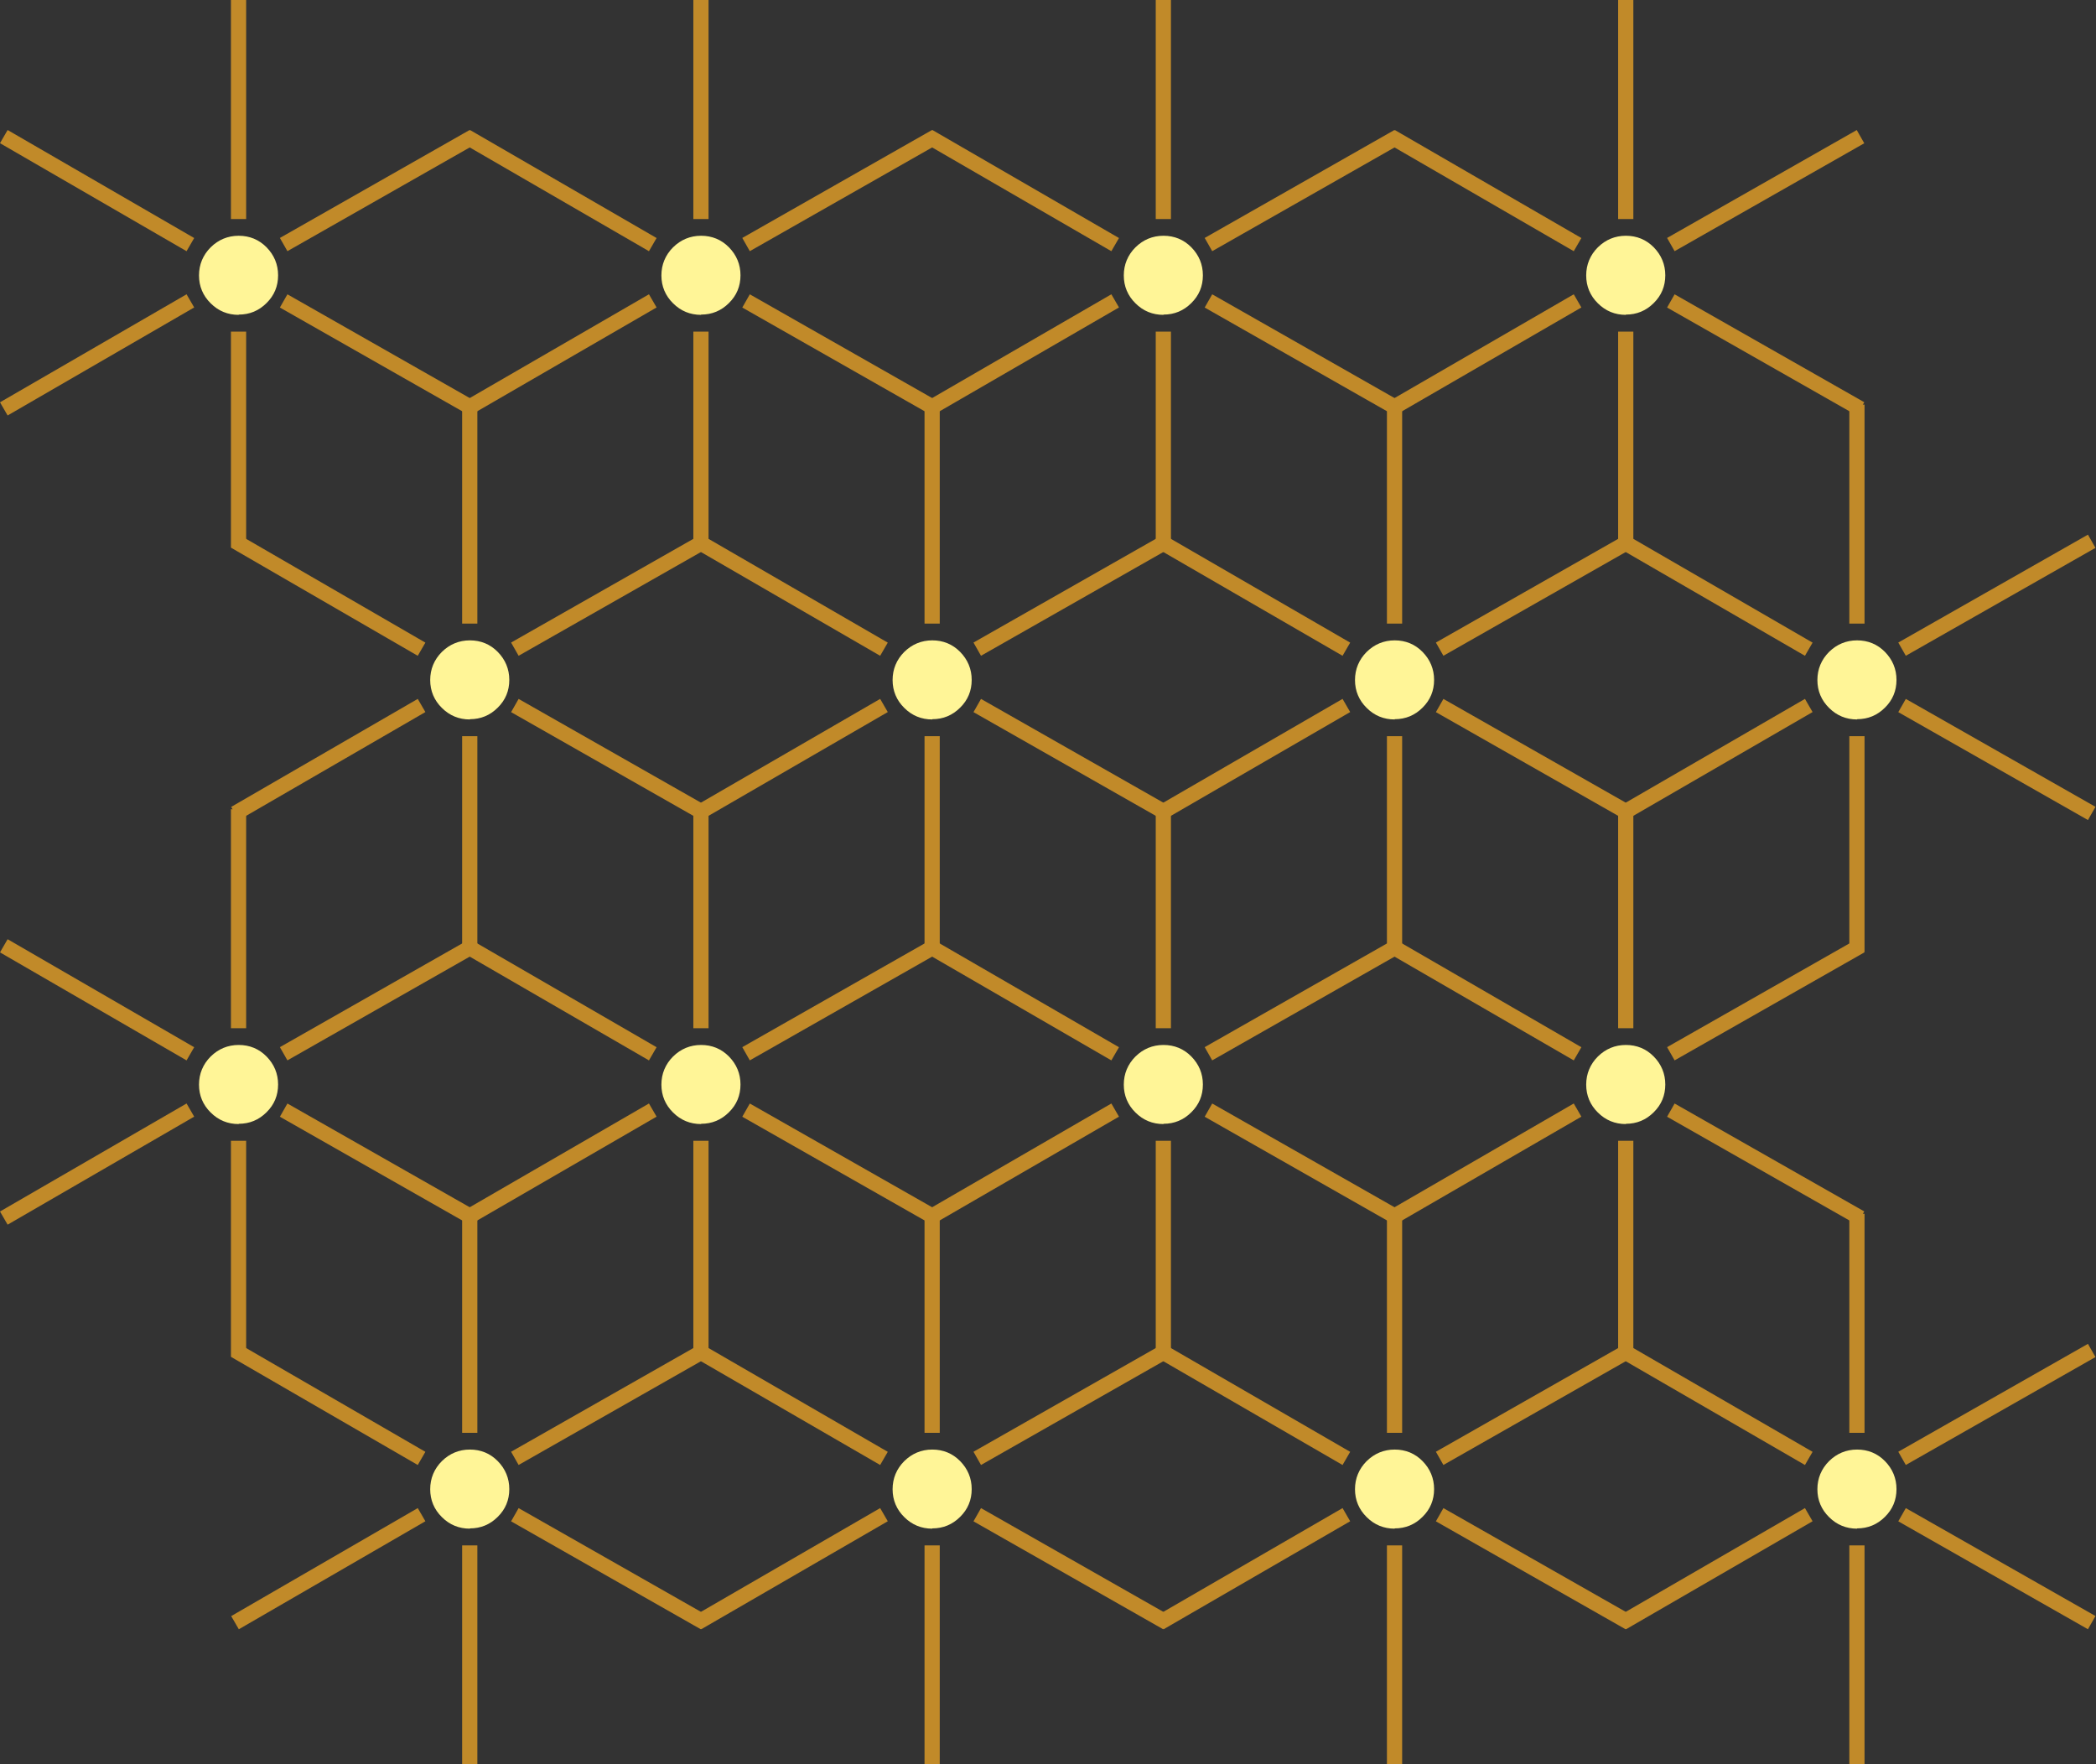 <svg width="689" height="580" viewBox="0 0 689 580" fill="none" xmlns="http://www.w3.org/2000/svg">
<rect x="0" y="0" width="689" height="580" fill="#333333" stroke="none"/>
<path d="M78.416 69.5V2.5" stroke="#C18A29" stroke-width="5" stroke-linecap="square" stroke-linejoin="round"/>
<path d="M153.416 46.156L95.416 79.156" stroke="#C18A29" stroke-width="5" stroke-linecap="square" stroke-linejoin="round"/>
<path d="M153.416 133.156L95.416 100.156" stroke="#C18A29" stroke-width="5" stroke-linecap="square" stroke-linejoin="round"/>
<path d="M78.416 177.5L78.416 111.5" stroke="#C18A29" stroke-width="5" stroke-linecap="square" stroke-linejoin="round"/>
<path d="M3.416 133.156L60.416 100.156" stroke="#C18A29" stroke-width="5" stroke-linecap="square" stroke-linejoin="round"/>
<path d="M3.416 46.156L60.416 79.156" stroke="#C18A29" stroke-width="5" stroke-linecap="square" stroke-linejoin="round"/>
<path d="M78.46 103.5C74.882 103.5 71.785 102.235 69.255 99.705C66.725 97.218 65.416 94.121 65.416 90.544C65.416 86.966 66.725 83.826 69.255 81.295C71.785 78.809 74.882 77.5 78.46 77.5C82.037 77.5 85.134 78.765 87.621 81.295C90.107 83.826 91.416 86.923 91.416 90.5C91.416 94.077 90.151 97.131 87.621 99.617C85.091 102.148 82.037 103.413 78.46 103.413V103.5Z" fill="#FFF597"/>
<path d="M78.416 335.5V268.5" stroke="#C18A29" stroke-width="5" stroke-linecap="square" stroke-linejoin="round"/>
<path d="M153.416 312.156L95.416 345.156" stroke="#C18A29" stroke-width="5" stroke-linecap="square" stroke-linejoin="round"/>
<path d="M153.416 399.156L95.416 366.156" stroke="#C18A29" stroke-width="5" stroke-linecap="square" stroke-linejoin="round"/>
<path d="M78.416 443.5V377.5" stroke="#C18A29" stroke-width="5" stroke-linecap="square" stroke-linejoin="round"/>
<path d="M3.416 399.156L60.416 366.156" stroke="#C18A29" stroke-width="5" stroke-linecap="square" stroke-linejoin="round"/>
<path d="M3.416 312.156L60.416 345.156" stroke="#C18A29" stroke-width="5" stroke-linecap="square" stroke-linejoin="round"/>
<path d="M78.46 369.5C74.882 369.5 71.785 368.235 69.255 365.705C66.725 363.218 65.416 360.121 65.416 356.544C65.416 352.966 66.725 349.826 69.255 347.295C71.785 344.809 74.882 343.5 78.46 343.5C82.037 343.5 85.134 344.765 87.621 347.295C90.107 349.826 91.416 352.923 91.416 356.5C91.416 360.077 90.151 363.131 87.621 365.617C85.091 368.148 82.037 369.413 78.46 369.413V369.5Z" fill="#FFF597"/>
<path d="M154.416 202.5V135.5" stroke="#C18A29" stroke-width="5" stroke-linecap="square" stroke-linejoin="round"/>
<path d="M229.416 179.156L171.416 212.156" stroke="#C18A29" stroke-width="5" stroke-linecap="square" stroke-linejoin="round"/>
<path d="M229.416 266.156L171.416 233.156" stroke="#C18A29" stroke-width="5" stroke-linecap="square" stroke-linejoin="round"/>
<path d="M154.416 311.5V244.5" stroke="#C18A29" stroke-width="5" stroke-linecap="square" stroke-linejoin="round"/>
<path d="M79.416 266.156L136.416 233.156" stroke="#C18A29" stroke-width="5" stroke-linecap="square" stroke-linejoin="round"/>
<path d="M79.416 179.156L136.416 212.156" stroke="#C18A29" stroke-width="5" stroke-linecap="square" stroke-linejoin="round"/>
<path d="M154.46 236.5C150.882 236.5 147.785 235.235 145.255 232.705C142.725 230.218 141.416 227.121 141.416 223.544C141.416 219.966 142.725 216.826 145.255 214.295C147.785 211.809 150.882 210.5 154.46 210.5C158.037 210.5 161.134 211.765 163.621 214.295C166.107 216.826 167.416 219.923 167.416 223.5C167.416 227.077 166.151 230.131 163.621 232.617C161.091 235.148 158.037 236.413 154.46 236.413V236.5Z" fill="#FFF597"/>
<path d="M154.416 468.5V401.5" stroke="#C18A29" stroke-width="5" stroke-linecap="square" stroke-linejoin="round"/>
<path d="M229.416 445.156L171.416 478.156" stroke="#C18A29" stroke-width="5" stroke-linecap="square" stroke-linejoin="round"/>
<path d="M229.416 532.156L171.416 499.156" stroke="#C18A29" stroke-width="5" stroke-linecap="square" stroke-linejoin="round"/>
<path d="M154.416 577.5V510.5" stroke="#C18A29" stroke-width="5" stroke-linecap="square" stroke-linejoin="round"/>
<path d="M79.416 532.156L136.416 499.156" stroke="#C18A29" stroke-width="5" stroke-linecap="square" stroke-linejoin="round"/>
<path d="M79.416 445.156L136.416 478.156" stroke="#C18A29" stroke-width="5" stroke-linecap="square" stroke-linejoin="round"/>
<path d="M154.46 502.5C150.882 502.5 147.785 501.235 145.255 498.705C142.725 496.218 141.416 493.121 141.416 489.544C141.416 485.966 142.725 482.826 145.255 480.295C147.785 477.809 150.882 476.5 154.46 476.5C158.037 476.5 161.134 477.765 163.621 480.295C166.107 482.826 167.416 485.923 167.416 489.5C167.416 493.077 166.151 496.131 163.621 498.617C161.091 501.148 158.037 502.413 154.46 502.413V502.5Z" fill="#FFF597"/>
<path d="M382.416 69.5V2.5" stroke="#C18A29" stroke-width="5" stroke-linecap="square" stroke-linejoin="round"/>
<path d="M457.416 46.156L399.416 79.156" stroke="#C18A29" stroke-width="5" stroke-linecap="square" stroke-linejoin="round"/>
<path d="M457.416 133.156L399.416 100.156" stroke="#C18A29" stroke-width="5" stroke-linecap="square" stroke-linejoin="round"/>
<path d="M382.416 178.5V111.5" stroke="#C18A29" stroke-width="5" stroke-linecap="square" stroke-linejoin="round"/>
<path d="M307.416 133.156L364.416 100.156" stroke="#C18A29" stroke-width="5" stroke-linecap="square" stroke-linejoin="round"/>
<path d="M307.416 46.156L364.416 79.156" stroke="#C18A29" stroke-width="5" stroke-linecap="square" stroke-linejoin="round"/>
<path d="M382.46 103.5C378.882 103.5 375.785 102.235 373.255 99.705C370.725 97.218 369.416 94.121 369.416 90.544C369.416 86.966 370.725 83.826 373.255 81.295C375.785 78.809 378.882 77.5 382.46 77.5C386.037 77.5 389.134 78.765 391.621 81.295C394.107 83.826 395.416 86.923 395.416 90.5C395.416 94.077 394.151 97.131 391.621 99.617C389.091 102.148 386.037 103.413 382.46 103.413V103.5Z" fill="#FFF597"/>
<path d="M382.416 335.5V268.5" stroke="#C18A29" stroke-width="5" stroke-linecap="square" stroke-linejoin="round"/>
<path d="M457.416 312.156L399.416 345.156" stroke="#C18A29" stroke-width="5" stroke-linecap="square" stroke-linejoin="round"/>
<path d="M457.416 399.156L399.416 366.156" stroke="#C18A29" stroke-width="5" stroke-linecap="square" stroke-linejoin="round"/>
<path d="M382.416 444.5V377.5" stroke="#C18A29" stroke-width="5" stroke-linecap="square" stroke-linejoin="round"/>
<path d="M307.416 399.156L364.416 366.156" stroke="#C18A29" stroke-width="5" stroke-linecap="square" stroke-linejoin="round"/>
<path d="M307.416 312.156L364.416 345.156" stroke="#C18A29" stroke-width="5" stroke-linecap="square" stroke-linejoin="round"/>
<path d="M382.46 369.5C378.882 369.5 375.785 368.235 373.255 365.705C370.725 363.218 369.416 360.121 369.416 356.544C369.416 352.966 370.725 349.826 373.255 347.295C375.785 344.809 378.882 343.5 382.46 343.5C386.037 343.5 389.134 344.765 391.621 347.295C394.107 349.826 395.416 352.923 395.416 356.5C395.416 360.077 394.151 363.131 391.621 365.617C389.091 368.148 386.037 369.413 382.46 369.413V369.5Z" fill="#FFF597"/>
<path d="M458.416 202.5V135.5" stroke="#C18A29" stroke-width="5" stroke-linecap="square" stroke-linejoin="round"/>
<path d="M533.416 179.156L475.416 212.156" stroke="#C18A29" stroke-width="5" stroke-linecap="square" stroke-linejoin="round"/>
<path d="M533.416 266.156L475.416 233.156" stroke="#C18A29" stroke-width="5" stroke-linecap="square" stroke-linejoin="round"/>
<path d="M458.416 311.5V244.5" stroke="#C18A29" stroke-width="5" stroke-linecap="square" stroke-linejoin="round"/>
<path d="M383.416 266.156L440.416 233.156" stroke="#C18A29" stroke-width="5" stroke-linecap="square" stroke-linejoin="round"/>
<path d="M383.416 179.156L440.416 212.156" stroke="#C18A29" stroke-width="5" stroke-linecap="square" stroke-linejoin="round"/>
<path d="M458.46 236.5C454.882 236.5 451.785 235.235 449.255 232.705C446.725 230.218 445.416 227.121 445.416 223.544C445.416 219.966 446.725 216.826 449.255 214.295C451.785 211.809 454.882 210.5 458.46 210.5C462.037 210.5 465.134 211.765 467.621 214.295C470.107 216.826 471.416 219.923 471.416 223.5C471.416 227.077 470.151 230.131 467.621 232.617C465.091 235.148 462.037 236.413 458.46 236.413V236.5Z" fill="#FFF597"/>
<path d="M458.416 468.5V401.5" stroke="#C18A29" stroke-width="5" stroke-linecap="square" stroke-linejoin="round"/>
<path d="M533.416 445.156L475.416 478.156" stroke="#C18A29" stroke-width="5" stroke-linecap="square" stroke-linejoin="round"/>
<path d="M533.416 532.156L475.416 499.156" stroke="#C18A29" stroke-width="5" stroke-linecap="square" stroke-linejoin="round"/>
<path d="M458.416 577.5V510.5" stroke="#C18A29" stroke-width="5" stroke-linecap="square" stroke-linejoin="round"/>
<path d="M383.416 532.156L440.416 499.156" stroke="#C18A29" stroke-width="5" stroke-linecap="square" stroke-linejoin="round"/>
<path d="M383.416 445.156L440.416 478.156" stroke="#C18A29" stroke-width="5" stroke-linecap="square" stroke-linejoin="round"/>
<path d="M458.46 502.5C454.882 502.5 451.785 501.235 449.255 498.705C446.725 496.218 445.416 493.121 445.416 489.544C445.416 485.966 446.725 482.826 449.255 480.295C451.785 477.809 454.882 476.5 458.46 476.5C462.037 476.5 465.134 477.765 467.621 480.295C470.107 482.826 471.416 485.923 471.416 489.5C471.416 493.077 470.151 496.131 467.621 498.617C465.091 501.148 462.037 502.413 458.46 502.413V502.5Z" fill="#FFF597"/>
<path d="M230.416 69.5V2.5" stroke="#C18A29" stroke-width="5" stroke-linecap="square" stroke-linejoin="round"/>
<path d="M305.416 46.156L247.416 79.156" stroke="#C18A29" stroke-width="5" stroke-linecap="square" stroke-linejoin="round"/>
<path d="M305.416 133.156L247.416 100.156" stroke="#C18A29" stroke-width="5" stroke-linecap="square" stroke-linejoin="round"/>
<path d="M230.416 178.5V111.5" stroke="#C18A29" stroke-width="5" stroke-linecap="square" stroke-linejoin="round"/>
<path d="M155.416 133.156L212.416 100.156" stroke="#C18A29" stroke-width="5" stroke-linecap="square" stroke-linejoin="round"/>
<path d="M155.416 46.156L212.416 79.156" stroke="#C18A29" stroke-width="5" stroke-linecap="square" stroke-linejoin="round"/>
<path d="M230.46 103.5C226.882 103.5 223.785 102.235 221.255 99.705C218.725 97.218 217.416 94.121 217.416 90.544C217.416 86.966 218.725 83.826 221.255 81.295C223.785 78.809 226.882 77.5 230.46 77.5C234.037 77.5 237.134 78.765 239.621 81.295C242.107 83.826 243.416 86.923 243.416 90.5C243.416 94.077 242.151 97.131 239.621 99.617C237.091 102.148 234.037 103.413 230.46 103.413V103.5Z" fill="#FFF597"/>
<path d="M230.416 335.5V268.5" stroke="#C18A29" stroke-width="5" stroke-linecap="square" stroke-linejoin="round"/>
<path d="M305.416 312.156L247.416 345.156" stroke="#C18A29" stroke-width="5" stroke-linecap="square" stroke-linejoin="round"/>
<path d="M305.416 399.156L247.416 366.156" stroke="#C18A29" stroke-width="5" stroke-linecap="square" stroke-linejoin="round"/>
<path d="M230.416 444.5V377.5" stroke="#C18A29" stroke-width="5" stroke-linecap="square" stroke-linejoin="round"/>
<path d="M155.416 399.156L212.416 366.156" stroke="#C18A29" stroke-width="5" stroke-linecap="square" stroke-linejoin="round"/>
<path d="M155.416 312.156L212.416 345.156" stroke="#C18A29" stroke-width="5" stroke-linecap="square" stroke-linejoin="round"/>
<path d="M230.46 369.5C226.882 369.5 223.785 368.235 221.255 365.705C218.725 363.218 217.416 360.121 217.416 356.544C217.416 352.966 218.725 349.826 221.255 347.295C223.785 344.809 226.882 343.5 230.46 343.5C234.037 343.5 237.134 344.765 239.621 347.295C242.107 349.826 243.416 352.923 243.416 356.5C243.416 360.077 242.151 363.131 239.621 365.617C237.091 368.148 234.037 369.413 230.46 369.413V369.5Z" fill="#FFF597"/>
<path d="M306.416 202.5V135.5" stroke="#C18A29" stroke-width="5" stroke-linecap="square" stroke-linejoin="round"/>
<path d="M381.416 179.156L323.416 212.156" stroke="#C18A29" stroke-width="5" stroke-linecap="square" stroke-linejoin="round"/>
<path d="M381.416 266.156L323.416 233.156" stroke="#C18A29" stroke-width="5" stroke-linecap="square" stroke-linejoin="round"/>
<path d="M306.416 311.5V244.5" stroke="#C18A29" stroke-width="5" stroke-linecap="square" stroke-linejoin="round"/>
<path d="M231.416 266.156L288.416 233.156" stroke="#C18A29" stroke-width="5" stroke-linecap="square" stroke-linejoin="round"/>
<path d="M231.416 179.156L288.416 212.156" stroke="#C18A29" stroke-width="5" stroke-linecap="square" stroke-linejoin="round"/>
<path d="M306.46 236.5C302.882 236.5 299.785 235.235 297.255 232.705C294.725 230.218 293.416 227.121 293.416 223.544C293.416 219.966 294.725 216.826 297.255 214.295C299.785 211.809 302.882 210.5 306.46 210.5C310.037 210.5 313.134 211.765 315.621 214.295C318.107 216.826 319.416 219.923 319.416 223.5C319.416 227.077 318.151 230.131 315.621 232.617C313.091 235.148 310.037 236.413 306.46 236.413V236.5Z" fill="#FFF597"/>
<path d="M306.416 468.5V401.5" stroke="#C18A29" stroke-width="5" stroke-linecap="square" stroke-linejoin="round"/>
<path d="M381.416 445.156L323.416 478.156" stroke="#C18A29" stroke-width="5" stroke-linecap="square" stroke-linejoin="round"/>
<path d="M381.416 532.156L323.416 499.156" stroke="#C18A29" stroke-width="5" stroke-linecap="square" stroke-linejoin="round"/>
<path d="M306.416 577.5V510.5" stroke="#C18A29" stroke-width="5" stroke-linecap="square" stroke-linejoin="round"/>
<path d="M231.416 532.156L288.416 499.156" stroke="#C18A29" stroke-width="5" stroke-linecap="square" stroke-linejoin="round"/>
<path d="M231.416 445.156L288.416 478.156" stroke="#C18A29" stroke-width="5" stroke-linecap="square" stroke-linejoin="round"/>
<path d="M306.46 502.5C302.882 502.5 299.785 501.235 297.255 498.705C294.725 496.218 293.416 493.121 293.416 489.544C293.416 485.966 294.725 482.826 297.255 480.295C299.785 477.809 302.882 476.5 306.46 476.5C310.037 476.5 313.134 477.765 315.621 480.295C318.107 482.826 319.416 485.923 319.416 489.5C319.416 493.077 318.151 496.131 315.621 498.617C313.091 501.148 310.037 502.413 306.46 502.413V502.5Z" fill="#FFF597"/>
<path d="M534.416 69.5V2.5" stroke="#C18A29" stroke-width="5" stroke-linecap="square" stroke-linejoin="round"/>
<path d="M609.416 46.156L551.416 79.156" stroke="#C18A29" stroke-width="5" stroke-linecap="square" stroke-linejoin="round"/>
<path d="M609.416 133.156L551.416 100.156" stroke="#C18A29" stroke-width="5" stroke-linecap="square" stroke-linejoin="round"/>
<path d="M534.416 178.5V111.5" stroke="#C18A29" stroke-width="5" stroke-linecap="square" stroke-linejoin="round"/>
<path d="M459.416 133.156L516.416 100.156" stroke="#C18A29" stroke-width="5" stroke-linecap="square" stroke-linejoin="round"/>
<path d="M459.416 46.156L516.416 79.156" stroke="#C18A29" stroke-width="5" stroke-linecap="square" stroke-linejoin="round"/>
<path d="M534.46 103.5C530.882 103.5 527.785 102.235 525.255 99.705C522.725 97.218 521.416 94.121 521.416 90.544C521.416 86.966 522.725 83.826 525.255 81.295C527.785 78.809 530.882 77.5 534.46 77.5C538.037 77.5 541.134 78.765 543.621 81.295C546.107 83.826 547.416 86.923 547.416 90.5C547.416 94.077 546.151 97.131 543.621 99.617C541.091 102.148 538.037 103.413 534.46 103.413V103.5Z" fill="#FFF597"/>
<path d="M534.416 335.5V268.5" stroke="#C18A29" stroke-width="5" stroke-linecap="square" stroke-linejoin="round"/>
<path d="M609.416 312.156L551.416 345.156" stroke="#C18A29" stroke-width="5" stroke-linecap="square" stroke-linejoin="round"/>
<path d="M609.416 399.156L551.416 366.156" stroke="#C18A29" stroke-width="5" stroke-linecap="square" stroke-linejoin="round"/>
<path d="M534.416 444.5V377.5" stroke="#C18A29" stroke-width="5" stroke-linecap="square" stroke-linejoin="round"/>
<path d="M459.416 399.156L516.416 366.156" stroke="#C18A29" stroke-width="5" stroke-linecap="square" stroke-linejoin="round"/>
<path d="M459.416 312.156L516.416 345.156" stroke="#C18A29" stroke-width="5" stroke-linecap="square" stroke-linejoin="round"/>
<path d="M534.46 369.5C530.882 369.5 527.785 368.235 525.255 365.705C522.725 363.218 521.416 360.121 521.416 356.544C521.416 352.966 522.725 349.826 525.255 347.295C527.785 344.809 530.882 343.5 534.46 343.5C538.037 343.5 541.134 344.765 543.621 347.295C546.107 349.826 547.416 352.923 547.416 356.5C547.416 360.077 546.151 363.131 543.621 365.617C541.091 368.148 538.037 369.413 534.46 369.413V369.5Z" fill="#FFF597"/>
<path d="M610.416 202.5V135.5" stroke="#C18A29" stroke-width="5" stroke-linecap="square" stroke-linejoin="round"/>
<path d="M685.416 179.156L627.416 212.156" stroke="#C18A29" stroke-width="5" stroke-linecap="square" stroke-linejoin="round"/>
<path d="M685.416 266.156L627.416 233.156" stroke="#C18A29" stroke-width="5" stroke-linecap="square" stroke-linejoin="round"/>
<path d="M610.416 310.5V244.5" stroke="#C18A29" stroke-width="5" stroke-linecap="square" stroke-linejoin="round"/>
<path d="M535.416 266.156L592.416 233.156" stroke="#C18A29" stroke-width="5" stroke-linecap="square" stroke-linejoin="round"/>
<path d="M535.416 179.156L592.416 212.156" stroke="#C18A29" stroke-width="5" stroke-linecap="square" stroke-linejoin="round"/>
<path d="M610.46 236.5C606.882 236.5 603.785 235.235 601.255 232.705C598.725 230.218 597.416 227.121 597.416 223.544C597.416 219.966 598.725 216.826 601.255 214.295C603.785 211.809 606.882 210.5 610.46 210.5C614.037 210.5 617.134 211.765 619.621 214.295C622.107 216.826 623.416 219.923 623.416 223.5C623.416 227.077 622.151 230.131 619.621 232.617C617.091 235.148 614.037 236.413 610.46 236.413V236.5Z" fill="#FFF597"/>
<path d="M610.416 468.5V401.5" stroke="#C18A29" stroke-width="5" stroke-linecap="square" stroke-linejoin="round"/>
<path d="M685.416 445.156L627.416 478.156" stroke="#C18A29" stroke-width="5" stroke-linecap="square" stroke-linejoin="round"/>
<path d="M685.416 532.156L627.416 499.156" stroke="#C18A29" stroke-width="5" stroke-linecap="square" stroke-linejoin="round"/>
<path d="M610.416 577.5V510.5" stroke="#C18A29" stroke-width="5" stroke-linecap="square" stroke-linejoin="round"/>
<path d="M535.416 532.156L592.416 499.156" stroke="#C18A29" stroke-width="5" stroke-linecap="square" stroke-linejoin="round"/>
<path d="M535.416 445.156L592.416 478.156" stroke="#C18A29" stroke-width="5" stroke-linecap="square" stroke-linejoin="round"/>
<path d="M610.46 502.5C606.882 502.5 603.785 501.235 601.255 498.705C598.725 496.218 597.416 493.121 597.416 489.544C597.416 485.966 598.725 482.826 601.255 480.295C603.785 477.809 606.882 476.5 610.46 476.5C614.037 476.5 617.134 477.765 619.621 480.295C622.107 482.826 623.416 485.923 623.416 489.5C623.416 493.077 622.151 496.131 619.621 498.617C617.091 501.148 614.037 502.413 610.46 502.413V502.5Z" fill="#FFF597"/>
</svg>
